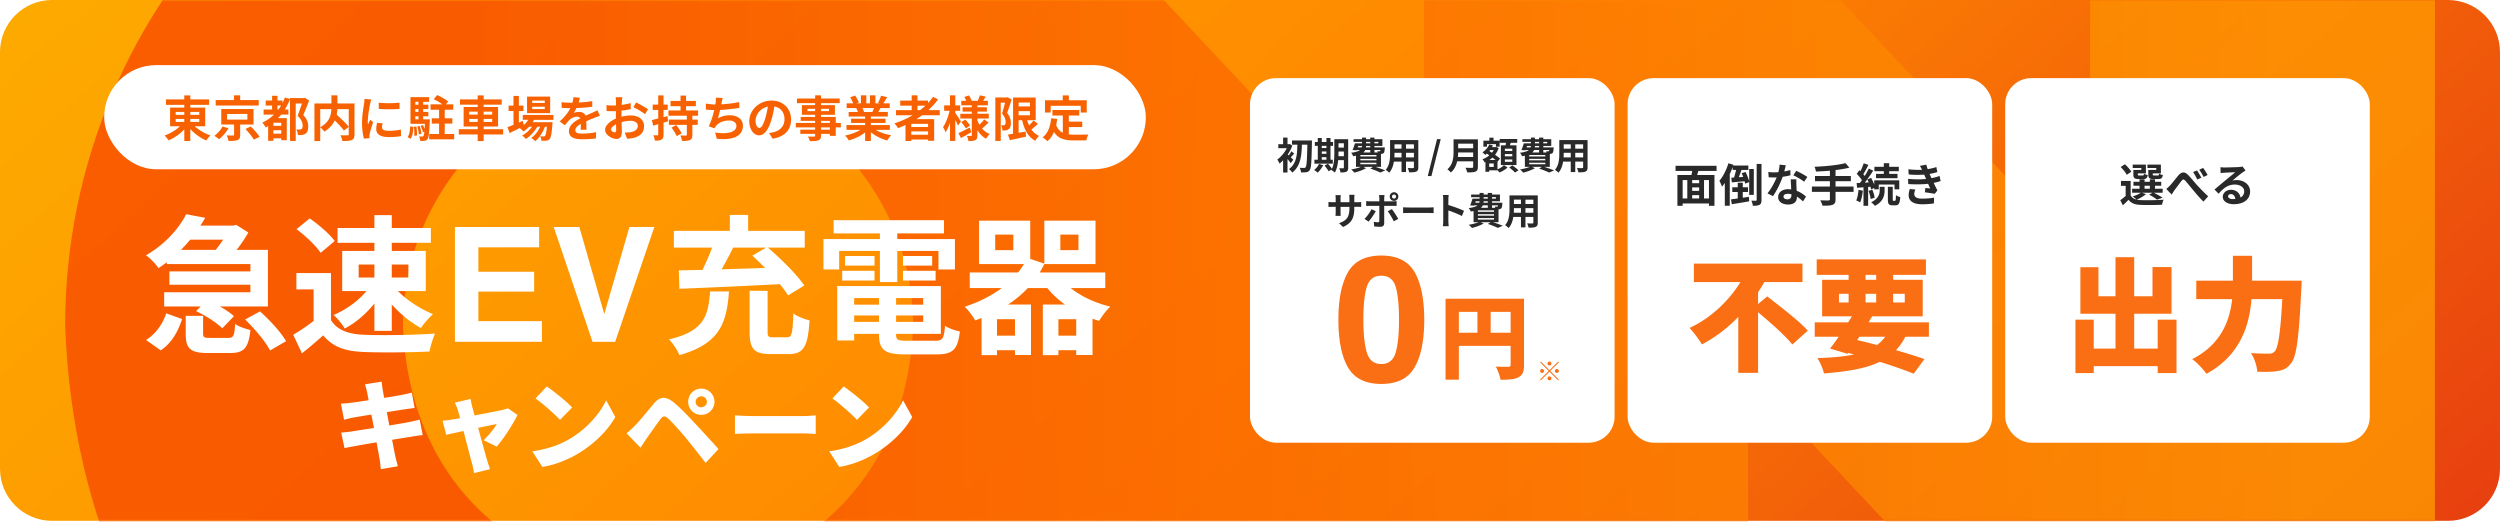 <svg xmlns="http://www.w3.org/2000/svg" width="768" height="161" fill="none"><path fill="url(#paint0_linear_2229_2770)" d="M0 16C0 7.163 7.163 0 16 0h736c8.837 0 16 7.163 16 16v128c0 8.837-7.163 16-16 16H16c-8.837 0-16-7.163-16-16z"/><mask id="mask0_2229_2770" width="768" height="160" x="0" y="0" maskUnits="userSpaceOnUse" style="mask-type:alpha"><path fill="url(#paint1_linear_2229_2770)" d="M0 16C0 7.163 7.163 0 16 0h736c8.837 0 16 7.163 16 16v128c0 8.837-7.163 16-16 16H16c-8.837 0-16-7.163-16-16z"/></mask><g mask="url(#mask0_2229_2770)" opacity=".8"><path fill="url(#paint2_linear_2229_2770)" d="M695.061-67.859c-29.257 0-52.97 23.723-52.97 52.96v96.722c-.801-.738-118.438-126.504-119.175-127.08-11.889-12.471-30.379-17.857-47.107-13.786-20.733 4.617-37.012 23.66-38.197 44.882-.097 1.186-.129 2.372-.193 3.559v95.855L337.054-21.823c-46.561-46.42-116.099 18.37-72.614 68.125L450.878 245.16c7.306 7.566 16.76 13.08 27.207 14.843 25.571 5.354 52.649-12.727 57.712-38.342 2.051-.128.866-102.042 1.154-106.434l116.356 124.098c29.481 40.843 94.789 18.979 94.693-31.449v-222.84c0-29.269-23.714-52.96-52.939-52.96z"/><path fill="url(#paint3_linear_2229_2770)" d="M202.144 21.838c43.197 0 78.382 35.168 78.382 78.415-4.294 103.998-152.438 103.966-156.732 0 0-43.215 35.153-78.415 78.382-78.415M202.144-82C101.555-82 20-.41 20 100.221c9.581 241.722 354.739 241.657 364.32 0C384.32-.411 302.765-82 202.176-82z"/></g><g filter="url(#filter0_d_2229_2770)"><path fill="#fff" d="M68.555 73.629h-10.12a45 45 0 0 1-2.852 3.127h10.672a39 39 0 0 0 2.3-3.127M51.26 81.126v-.552a61 61 0 0 1-2.576 1.794c-.828-1.287-2.622-3.081-3.818-3.956 6.026-3.496 10.12-8.28 12.328-12.604l5.842 1.104c-.46.782-.966 1.61-1.472 2.392h10.12l.874-.23 3.726 2.347c-.92 1.655-2.208 3.587-3.588 5.335h9.614v17.388H67.543c1.702.966 3.312 2.024 4.324 2.99l-3.588 3.726c-1.656-1.701-5.106-3.91-8.05-5.29l1.426-1.425H50.431v-4.37h26.496v-2.3H52.041V83.38h24.886v-2.255zm-1.886 26.496-4.508-3.174c2.99-1.886 5.152-4.967 6.21-8.187l4.876 1.748c-1.242 3.771-3.174 7.359-6.578 9.613m15.226-3.818h5.52c1.564 0 1.886-.552 2.116-4.323.966.827 3.22 1.563 4.692 1.885-.598 5.704-2.07 7.084-6.302 7.084h-6.67c-5.612 0-6.9-1.426-6.9-5.934v-5.474h5.336v5.382c0 1.242.322 1.38 2.208 1.38m10.718-5.657 4.554-2.485c2.944 2.622 6.486 6.44 8.004 9.154l-4.922 2.852c-1.288-2.622-4.692-6.624-7.636-9.522m50.14-16.883h-5.106v4.002h5.106zm-15.272 0v4.002h4.83v-4.002zm4.83-4.185v-2.484H103.7V70.04h11.316v-3.956h5.336v3.956h12.006v4.554h-12.006v2.485h10.442v12.328h-8.556c2.76 2.852 6.992 5.566 10.764 7.084-1.15 1.058-2.852 2.944-3.68 4.277-3.036-1.61-6.302-4.278-8.97-7.222v8.096h-5.336v-8.417c-2.53 3.174-5.796 5.98-9.108 7.681-.782-1.288-2.3-3.174-3.45-4.14 3.772-1.564 7.636-4.324 10.12-7.36h-7.452V77.08zm-12.19-3.036-4.324 3.633c-1.426-2.207-4.692-5.243-7.406-7.267l4.048-3.312c2.76 1.931 6.118 4.784 7.682 6.946m-1.15 9.843V98.33c1.886 3.081 5.336 4.323 10.12 4.507 5.382.23 15.732.092 21.85-.368-.598 1.288-1.426 3.956-1.702 5.52-5.52.276-14.766.368-20.24.138-5.658-.23-9.43-1.518-12.42-5.106-2.024 1.794-4.048 3.588-6.532 5.52l-2.668-5.704c1.932-1.15 4.232-2.668 6.256-4.231V88.9h-5.29v-5.014zm62.413 5.706h-17.131v9.068h19.523V105h-26.725V69.734h25.864v6.245h-18.662v7.488h17.131zm6.017-19.858h7.871l7.656 26.773 7.728-26.773h7.657L188.982 105h-6.962zm65.242 6.333h-10.12a130 130 0 0 1-3.542 6.67c4.278-.138 8.832-.276 13.34-.414a74 74 0 0 0-3.91-3.772zm-26.634 12.65-.184-5.659c2.162-.046 4.6-.092 7.268-.138 1.058-2.162 2.162-4.645 2.944-6.853h-11.73v-5.152h17.204v-4.877h5.612v4.877h17.388v5.151H235.9c3.956 3.404 8.832 8.188 11.178 11.638l-4.968 3.037c-.644-1.013-1.518-2.209-2.53-3.45-11.132.597-22.908 1.103-30.866 1.425m9.43.828h5.796c-.69 9.567-2.76 16.053-15.226 19.549-.552-1.472-2.024-3.68-3.174-4.83 10.902-2.576 12.006-7.313 12.604-14.72m19.412 14.075h4.186c1.472 0 1.748-.966 1.978-7.36 1.104.966 3.588 1.84 4.968 2.162-.506 8.234-1.886 10.35-6.44 10.35h-5.52c-5.152 0-6.44-1.656-6.44-6.854V89.314l5.52.047v12.511c0 1.518.23 1.748 1.748 1.748m20.24-26.541v5.704h-4.83v-9.338h17.342v-1.748h-14.214v-4.049h33.902v4.049h-14.352v1.748h17.71v9.338h-5.06v-5.704h-12.65v9.568h-5.336v-9.568zm19.596 9.108v-2.99h10.028v2.99zm0-7.544h8.97v2.944h-8.97zm-8.74 0v2.944h-9.062v-2.945zm-9.936 7.543v-2.99h9.936v2.99zm3.68 12.696h7.636v-1.978h-7.636zm7.636-7.314h-7.636v2.025h7.636zm13.57 2.025v-2.025h-8.326v2.025zm-8.326 5.29h8.326v-1.978h-8.326zm3.312 5.795h8.694c2.3 0 2.714-.69 3.036-4.6 1.104.782 3.174 1.472 4.554 1.748-.644 5.52-2.116 7.038-7.13 7.038h-9.66c-6.302 0-8.05-1.334-8.05-6.164v-.138h-7.636v2.024h-5.198V87.888h31.832v14.674h-13.754v.138c0 1.702.506 1.978 3.312 1.978m46.552-1.564h5.474v-5.06h-5.474zm-13.34 0v-5.06h-5.52v5.06zm-.506-26.266v-4.784h-5.566v4.785zm14.444-4.784v4.785h5.566v-4.785zm13.8 16.423h-10.626c3.22 2.576 7.544 4.6 12.19 5.704-1.196 1.058-2.668 3.081-3.45 4.37a27 27 0 0 1-2.024-.645v11.132h-5.014v-1.472h-5.474v1.518h-4.784V93.547h6.808c-2.07-1.472-3.91-3.174-5.428-5.06h-5.98a34 34 0 0 1-6.072 5.06h7.038v15.501H311.8v-1.472h-5.52v1.518h-4.738V97.687c-.644.276-1.288.505-1.978.736-.644-1.15-2.162-3.267-3.22-4.186 4.324-1.426 8.188-3.358 11.408-5.75h-9.844v-4.784h14.858a32 32 0 0 0 1.794-2.577h-13.8v-13.34h15.732v11.73l4.324 1.472v-13.2h15.732v13.34h-15.732v-.046c-.414.92-.92 1.793-1.426 2.621h20.148z"/></g><g filter="url(#filter1_d_2229_2770)"><path fill="#fff" d="m128.907 128.89.96 4.77c-.9.06-2.28.3-3.42.48-1.32.21-3.54.57-6 .96.42 2.19.78 4.05.99 5.07.21.9.51 2.01.78 3.06l-5.22.9c-.15-1.17-.21-2.25-.39-3.15-.15-.93-.51-2.82-.93-5.1-2.85.48-5.43.93-6.66 1.17-1.35.24-2.49.45-3.18.63l-1.02-4.8c.84-.03 2.34-.21 3.36-.36 1.32-.21 3.87-.6 6.69-1.05l-.78-4.11c-2.49.39-4.65.75-5.46.9-1.08.21-1.92.42-2.94.69l-.96-4.95c1.05-.06 2.01-.12 2.94-.24.96-.12 3.12-.42 5.58-.81l-.48-2.49c-.21-.9-.42-1.65-.66-2.4l5.13-.81c.09.6.18 1.71.33 2.46.06.45.24 1.35.45 2.52 2.31-.36 4.35-.72 5.31-.9.99-.18 2.34-.48 3.18-.72l.87 4.74c-.78.06-2.16.27-3.12.39l-5.43.87.78 4.11c2.49-.42 4.74-.81 6-1.05 1.17-.24 2.43-.54 3.3-.78m23.67 8.31-3.99-1.98c1.35-1.26 3.33-3.66 4.02-4.95-.69.12-3.03.6-5.73 1.17 1.11 4.02 2.28 8.31 2.79 9.99.15.51.63 2.07.87 2.7l-4.92 1.2c-.12-.87-.33-1.98-.6-2.88-.48-1.74-1.59-6.09-2.64-10.05-2.31.51-4.35.96-5.31 1.17l-1.11-4.32c.99-.09 1.86-.18 2.91-.36.39-.06 1.29-.21 2.46-.42-.24-.96-.48-1.83-.69-2.46-.21-.78-.57-1.59-.93-2.31l4.86-1.14c.12.81.33 1.68.51 2.46l.72 2.61c3.54-.69 7.26-1.41 8.52-1.68.6-.12 1.26-.33 1.71-.54l2.94 2.07c-1.29 2.67-4.26 7.35-6.39 9.72m15.39-18.48c2.07 1.41 6 4.53 7.8 6.45l-3.72 3.81c-1.59-1.74-5.37-5.04-7.53-6.57zm-4.44 19.92c4.41-.6 8.28-1.95 11.22-3.66 5.4-3.12 9.45-7.77 11.46-12l2.82 5.13c-2.4 4.26-6.66 8.43-11.67 11.37-3.06 1.8-6.96 3.36-10.74 3.96zm50.16-15.21a1.741 1.741 0 0 0 3.48 0 1.741 1.741 0 0 0-3.48 0m-2.28 0c0-2.25 1.77-4.05 4.02-4.05s4.05 1.8 4.05 4.05-1.8 4.02-4.05 4.02-4.02-1.77-4.02-4.02m-18.93 9.69c.96-.78 1.68-1.47 2.67-2.46 1.32-1.32 3.51-4.05 5.67-6.63 1.89-2.25 3.75-2.46 6.36-.24 2.13 1.8 4.26 4.05 6.09 6.03 2.01 2.16 5.31 5.67 7.44 8.13l-3.93 4.26c-1.83-2.34-4.53-5.82-6.21-7.83-1.77-2.13-4.35-4.98-5.34-5.85-.93-.81-1.53-.84-2.28.15-1.05 1.38-3 4.17-4.14 5.79-.72 1.05-1.47 2.19-2.04 3.06zm33.3.21v-5.73c1.2.09 3.72.21 5.19.21h15.93c1.35 0 2.82-.15 3.69-.21v5.73c-.78-.03-2.46-.18-3.69-.18h-15.93c-1.71 0-3.96.09-5.19.18m33.396-14.61c2.07 1.41 6 4.53 7.8 6.45l-3.72 3.81c-1.59-1.74-5.37-5.04-7.53-6.57zm-4.44 19.92c4.41-.6 8.28-1.95 11.22-3.66 5.4-3.12 9.45-7.77 11.46-12l2.82 5.13c-2.4 4.26-6.66 8.43-11.67 11.37-3.06 1.8-6.96 3.36-10.74 3.96z"/></g><g filter="url(#filter2_d_2229_2770)"><rect width="319" height="31" x="32.5" y="20.5" fill="#fff" stroke="#fff" rx="15.5"/><path fill="#F86100" d="M53.975 36.54v.915h2.64v-.915zm0-2.145v.885h2.64v-.885zm7.245 0h-2.76v.885h2.76zm0 3.06v-.915h-2.76v.915zm1.815 1.335H59.81c1.275 1.17 3.105 2.235 4.845 2.82-.42.36-.99 1.08-1.275 1.545-1.755-.735-3.555-2.025-4.92-3.495v3.645h-1.845v-3.57c-1.335 1.44-3.105 2.655-4.83 3.39-.285-.435-.84-1.14-1.23-1.5 1.71-.585 3.48-1.65 4.725-2.835h-3.03v-5.73h4.365v-.855h-5.64V30.54h5.64v-1.23h1.845v1.23h5.775v1.665H58.46v.855h4.575zm16.44-8.055v1.695H66.26v-1.695h5.625v-1.44h1.89v1.44zm-11.1 8.115 1.83.585c-.75 1.2-1.86 2.52-2.91 3.33-.39-.33-1.05-.795-1.455-1.035 1.005-.72 2.04-1.92 2.535-2.88m1.38-3.84v1.725h6.24V35.01zm8.13 3.255h-4.11v3.165c0 .9-.165 1.35-.825 1.605s-1.545.27-2.745.27c-.09-.525-.33-1.215-.57-1.71.765.03 1.71.045 1.95.03.27-.015.33-.06.33-.255v-3.105H67.97V33.48h9.915zM75.41 39.63l1.635-.78c.93.93 2.145 2.28 2.715 3.165l-1.755.885c-.51-.87-1.65-2.265-2.595-3.27m9.825-5.985h.3c.285-.39.555-.795.825-1.23h-1.125zm1.17 5.025v-.96H83.99v.96zm-2.415 2.4h2.415v-1.065H83.99zm9.69-11.01 1.29.81c-.54 1.44-1.2 3.135-1.815 4.455 1.275 1.335 1.53 2.52 1.53 3.48 0 1.125-.24 1.86-.84 2.25-.27.21-.645.345-1.05.405-.345.045-.84.045-1.305.015-.015-.48-.18-1.245-.45-1.725.36.03.675.045.945.03.225 0 .45-.045.6-.135.285-.165.39-.525.39-1.02 0-.825-.345-1.92-1.545-3.075.435-1.08.945-2.595 1.32-3.75h-1.905v11.49H89.09V30.45c-.45 1.14-.975 2.22-1.605 3.195h1.11v1.56H86.36c-.315.39-.63.735-.96 1.095h2.7v6.765h-1.695v-.57H83.99v.765h-1.62v-4.545c-.255.165-.51.315-.75.45-.195-.375-.705-1.125-1.035-1.485a13.9 13.9 0 0 0 3.585-2.475h-3.195v-1.56h2.61v-1.23H81.62v-1.53h1.965V29.43h1.65v1.455h1.545v.765c.285-.525.51-1.095.735-1.68l1.575.435v-.285h4.32zm4.695 3.465v5.535c2.835-1.47 3.345-3.69 3.42-5.535zm10.53-1.74v9.48c0 .96-.195 1.455-.825 1.74-.615.285-1.575.315-2.91.315-.06-.51-.33-1.305-.585-1.77.885.045 1.89.03 2.175.03.285-.015.375-.09.375-.36v-7.695h-3.495c-.03.555-.09 1.11-.21 1.695 1.275 1.155 2.895 2.7 3.705 3.735l-1.47 1.155c-.6-.825-1.725-2.04-2.82-3.135-.585 1.26-1.59 2.49-3.225 3.45-.255-.36-.81-.99-1.245-1.32v4.23H96.59v-11.55h5.22v-2.49h1.845v2.49zm7.44-.255c1.83.255 4.785.195 6.39 0v1.92c-1.83.165-4.515.165-6.375 0zm-.51 6.195 1.71.165c-.12.48-.18.84-.18 1.245 0 .66.57 1.05 2.07 1.05 1.335 0 2.43-.12 3.72-.39l.045 2.01c-.96.18-2.16.3-3.84.3-2.565 0-3.78-.93-3.78-2.445 0-.615.105-1.245.255-1.935m-3.855-7.35 2.085.18c-.12.3-.3 1.05-.36 1.32-.21.99-.72 3.96-.72 5.445 0 .285.015.645.06.96.21-.525.45-1.02.66-1.5l.93.72c-.42 1.245-.915 2.85-1.065 3.645-.045.21-.09.54-.09.69.015.165.015.405.03.615l-1.71.12c-.3-1.035-.585-2.85-.585-4.86 0-2.235.45-4.74.615-5.88.06-.42.15-.99.15-1.455m14.16 12.255-.915-.51c.54-.765.735-2.04.795-3.3l.99.18c-.09 1.38-.24 2.775-.87 3.63m1.02-3.69.765-.075c.135.87.21 2.01.165 2.745l-.825.105c.045-.75 0-1.89-.105-2.775m1.035-.105.75-.135c.255.765.45 1.755.51 2.415l-.795.15c-.03-.645-.24-1.65-.465-2.43m-.6-3.12v.93h.96v-.93zm.96-4.44h-.96v.87h.96zm0 3.105v-.885h-.96v.885zm1.44 2.265h2.07s-.015.405-.03.6c-.15 3.6-.33 5.025-.69 5.475-.27.345-.525.465-.9.525-.315.06-.81.06-1.35.045-.03-.435-.165-1.02-.375-1.395.42.045.765.045.945.045s.3-.03.405-.18c.12-.15.21-.54.3-1.35l-.465.18c-.09-.54-.39-1.335-.69-1.935l.72-.255c.18.375.375.81.51 1.215.03-.45.06-.975.09-1.59h-4.44v-8.19h5.73v1.44h-1.83v.87h1.59v1.35h-1.59v.885h1.59v1.335h-1.59zm6.63 4.515h2.895v1.635h-7.68V41.16h3.045v-3.195h-2.25v-1.62h2.25v-2.64h-2.625v-1.65h3.615c-.735-.57-1.77-1.17-2.64-1.575l1.065-1.275c1.14.48 2.64 1.32 3.375 1.995l-.675.855h2.235v1.65h-2.61v2.64h2.34v1.62h-2.34zm7.515-3.705h2.61v-.915h-2.61zm0-3.165v.915h2.61v-.915zm7.065 0h-2.625v.915h2.625zm0 3.165v-.915h-2.625v.915zm3.36 2.235v1.605h-5.985v2.025h-1.83v-2.025h-5.805V39.69h5.805v-.81h-4.32v-6.015h4.32v-.72h-5.445v-1.62h5.445V29.31h1.83v1.215h5.55v1.62h-5.55v.72h4.425v6.015h-4.425v.81zm12.795-8.07v-.72h-3.87v.72zm0 1.89v-.72h-3.87v.72zm1.65-3.84v5.07h-7.095v-5.07zm1.02 7.14h-5.97c-.12.24-.27.48-.42.72h6.09s-.015.405-.03.615c-.21 2.925-.45 4.125-.855 4.56-.285.345-.615.465-.99.51-.345.045-.915.06-1.515.03-.03-.42-.18-1.02-.405-1.395.48.045.87.045 1.065.045.21 0 .33-.03.45-.165.21-.225.39-.99.555-2.805h-.585c-.615 1.68-1.785 3.495-3 4.44-.3-.345-.81-.75-1.26-.99 1.14-.72 2.145-2.055 2.79-3.45h-.885c-.81 1.44-2.205 2.94-3.51 3.765-.285-.345-.75-.795-1.17-1.05 1.11-.555 2.265-1.605 3.06-2.715h-.9c-.54.57-1.125 1.08-1.74 1.47a6.2 6.2 0 0 0-1.17-1.05c-1.08.54-2.16 1.08-3.075 1.53l-.66-1.8c.51-.195 1.14-.45 1.845-.735v-4.23h-1.5v-1.68h1.5v-2.955h1.65v2.955h1.41v1.68h-1.41v3.54l1.2-.525.315 1.275a7.3 7.3 0 0 0 1.38-1.59h-1.695v-1.5h9.435zm10.14 3.03h-1.785c.03-.435.045-1.125.06-1.77-1.095.6-1.695 1.185-1.695 1.92 0 .825.705 1.05 2.16 1.05 1.26 0 2.91-.165 4.215-.435l-.06 1.935c-.99.12-2.805.24-4.2.24-2.325 0-4.08-.555-4.08-2.475 0-1.89 1.8-3.09 3.495-3.96-.24-.375-.63-.51-1.035-.51-.84 0-1.755.48-2.325 1.02-.45.45-.87.99-1.38 1.635l-1.59-1.185c1.56-1.44 2.61-2.76 3.27-4.08h-.18c-.6 0-1.695-.03-2.505-.105v-1.74c.75.12 1.86.165 2.61.165h.72c.18-.675.285-1.275.3-1.695l1.95.165c-.075.36-.18.87-.36 1.47 1.395-.075 2.895-.195 4.2-.435l-.015 1.74c-1.425.21-3.255.33-4.845.39a9 9 0 0 1-.855 1.5c.39-.195 1.185-.3 1.68-.3.9 0 1.65.39 1.98 1.155.765-.36 1.395-.615 2.01-.885.57-.255 1.095-.51 1.635-.765l.75 1.725c-.48.12-1.26.42-1.77.63-.66.255-1.5.585-2.415 1.005.015.825.045 1.92.06 2.595m8.64.825c.27 0 .48-.135.48-.645 0-.375-.015-1.05-.045-1.83-.915.465-1.515 1.08-1.515 1.605 0 .45.69.87 1.08.87m2.115-5.34v.525c1.005-.255 2.025-.39 2.85-.39 2.28 0 4.08 1.215 4.08 3.255 0 1.755-.915 3.075-3.27 3.66-.69.15-1.365.21-1.95.24l-.69-1.905c.675 0 1.305-.015 1.83-.105 1.2-.21 2.16-.825 2.16-1.905 0-1.005-.9-1.59-2.19-1.59-.915 0-1.875.15-2.79.405.03 1.185.075 2.325.075 2.835 0 1.845-.675 2.325-1.635 2.325-1.455 0-3.51-1.245-3.51-2.82 0-1.305 1.515-2.64 3.33-3.435-.015-.345-.015-.69-.015-1.035V34.14c-.285.015-.555.03-.795.03-.675 0-1.425-.015-2.07-.075l-.03-1.8c.87.105 1.515.12 2.055.12.27 0 .555-.015.855-.03.015-.525.015-.96.015-1.215 0-.315-.06-1.035-.105-1.305h2.04c-.03.27-.09.915-.12 1.29-.015.33-.03.69-.045 1.065.975-.135 1.95-.33 2.73-.555l.045 1.86c-.84.195-1.86.345-2.835.465-.015.45-.015.9-.015 1.335m3.66-2.4.825-1.455c1.14.555 2.865 1.53 3.645 2.085l-.9 1.53c-.705-.615-2.64-1.71-3.57-2.16m10.44 2.73.225 1.605c-.465.135-.93.285-1.41.405v3.66c0 .825-.15 1.26-.615 1.545-.435.285-1.095.345-2.055.33a6.1 6.1 0 0 0-.465-1.65c.555.03 1.065.03 1.245.015.18 0 .255-.06.255-.255v-3.165l-1.545.45-.39-1.71c.54-.135 1.2-.3 1.935-.48V33.78h-1.695v-1.65h1.695v-2.82h1.635v2.82h1.275v1.65h-1.275v2.205zm1.275 3.555 1.41-.795c.615.75 1.365 1.815 1.68 2.55l-1.515.87c-.27-.735-.975-1.83-1.575-2.625m8.145-3.66h-1.755v1.185h1.65v1.62h-1.65v3.06c0 .9-.165 1.335-.75 1.605-.555.255-1.335.285-2.415.285-.075-.495-.3-1.2-.51-1.68.675.03 1.455.03 1.695.015.21 0 .285-.045.285-.255v-3.03h-5.52v-1.62h5.52V35.55h-5.655v-1.62h3.72v-1.305h-3.075v-1.62h3.075V29.37h1.695v1.635h3.015v1.62h-3.015v1.305h3.69zm12.63-4.2.03 1.8c-1.545.24-3.9.525-5.895.63-.195.9-.435 1.845-.675 2.565 1.2-.66 2.325-.93 3.69-.93 2.4 0 3.99 1.29 3.99 3.18 0 3.345-3.21 4.545-8.01 4.035l-.525-1.92c3.255.525 6.54.135 6.54-2.055 0-.885-.78-1.635-2.22-1.635-1.71 0-3.225.615-4.11 1.755-.165.195-.27.39-.42.645l-1.755-.63c.705-1.365 1.305-3.345 1.695-4.98a31 31 0 0 1-2.565-.15v-1.845c.885.15 2.01.27 2.91.285.03-.225.075-.42.09-.6.075-.645.09-1.005.075-1.5l2.1.09c-.165.525-.24 1.02-.345 1.515l-.09.45c1.695-.09 3.705-.315 5.49-.705m6.195 7.95c.615 0 1.215-.93 1.815-2.94.345-1.095.615-2.37.795-3.6-2.46.51-3.765 2.67-3.765 4.305 0 1.5.6 2.235 1.155 2.235m4.08 3.315-1.11-1.755c.57-.075.99-.15 1.38-.24 1.905-.45 3.375-1.815 3.375-3.975 0-2.055-1.11-3.585-3.105-3.93-.21 1.26-.465 2.64-.885 4.035-.885 3-2.175 4.83-3.795 4.83-1.635 0-3.03-1.815-3.03-4.32 0-3.42 2.985-6.36 6.84-6.36 3.675 0 6 2.565 6 5.805 0 3.12-1.92 5.34-5.67 5.91m17.58-2.775v-.705h-2.7v.705zm-2.7-2.715v.645h2.7v-.645zm-4.17-2.985h2.355v-.72h-2.355zm6.6-.72h-2.43v.72h2.43zm3.645 4.35v1.365h-1.56v2.61h-1.815v-.615h-2.7v.465c0 .885-.21 1.245-.795 1.5-.57.225-1.38.255-2.655.255-.09-.42-.36-1.035-.585-1.41.72.03 1.605.03 1.845.03.285-.015.375-.105.375-.375v-.465h-4.56v-1.29h4.56v-.705h-5.94V37.77h5.94v-.645h-4.44v-1.2h4.44v-.66h-4.065v-2.97h4.065v-.615h-5.595v-1.41h5.595v-.975h1.815v.975h5.73v1.41h-5.73v.615h4.26v2.97h-4.26v.66h4.515v1.845zm10.215-4.575h-3.585c.21.39.405.825.51 1.155l-.255.045h2.805c.18-.36.36-.795.525-1.2m4.845 6.69h-4.35c1.275.78 3.015 1.365 4.755 1.635-.405.39-.93 1.14-1.2 1.62-1.845-.465-3.66-1.365-5.04-2.535v2.7h-1.755v-2.61c-1.395 1.095-3.24 1.965-5.025 2.43-.255-.435-.765-1.125-1.14-1.485 1.68-.345 3.45-.975 4.74-1.755h-4.305v-1.47h5.73v-.66h-4.32v-1.29h4.32v-.675h-5.07v-1.395h2.85a6.7 6.7 0 0 0-.51-1.17l.18-.03h-3.135V31.74h2.01c-.21-.57-.6-1.29-.93-1.86l1.53-.525c.435.645.93 1.53 1.14 2.115l-.735.27h1.365v-2.445h1.665v2.445h1.11v-2.445h1.68v2.445h1.335l-.54-.165c.36-.615.735-1.515.945-2.175l1.875.45c-.42.69-.825 1.365-1.17 1.89h1.95v1.455h-2.82c-.24.435-.48.84-.705 1.2h2.94v1.395h-5.205v.675h4.5v1.29h-4.5v.66h5.835zm8.475-7.425v1.365h.825c.57-.435 1.11-.885 1.62-1.365zm3.27 6.555v-.96h-5.16v.96zm-5.16 2.37h5.16v-1.02h-5.16zm8.745-5.985h-5.4c-.585.42-1.155.81-1.77 1.2h5.445v6.66h-1.86v-.39h-5.16v.45h-1.785v-4.905c-.75.33-1.53.66-2.295.945a10 10 0 0 0-1.095-1.47 26.7 26.7 0 0 0 5.58-2.49h-5.1v-1.575h4.815V32.46h-3.525v-1.545h3.525v-1.62h1.77v1.62h3.255v.735c.57-.615 1.08-1.245 1.545-1.905l1.53.78a22 22 0 0 1-2.955 3.3h3.48zm6.51 1.905-.915 1.275c-.18-.435-.495-1.11-.825-1.755v6.465h-1.62v-5.61c-.39 1.155-.855 2.205-1.365 2.955-.165-.495-.525-1.17-.78-1.575.84-1.17 1.635-3.255 2.01-5.025h-1.665v-1.65h1.8v-3.09h1.62v3.09h1.5v1.65h-1.5v.66c.405.555 1.485 2.205 1.74 2.61m2.715 1.86.465 1.44a131 131 0 0 1-3.18 1.8l-.765-1.5c.885-.405 2.205-1.08 3.48-1.74m-2.625-1.635 1.215-.795c.555.54 1.185 1.305 1.485 1.815l-1.275.9c-.27-.525-.885-1.335-1.425-1.92m7.035-.84 1.35.945a27 27 0 0 1-1.98 1.845 6.15 6.15 0 0 0 2.34 1.695c-.375.33-.87.99-1.125 1.44-1.095-.6-1.98-1.515-2.655-2.64v1.56c0 .81-.15 1.23-.63 1.5-.495.255-1.2.3-2.13.3-.06-.465-.255-1.155-.48-1.59.51.03 1.095.03 1.275.03s.24-.075.24-.255v-5.115h-3.525V34.95h3.525v-.66H295.7v-1.335h2.835v-.6h-3.24V30.96h1.53c-.15-.39-.375-.81-.585-1.17l1.41-.48c.345.51.705 1.2.855 1.65h1.86c.225-.51.525-1.2.675-1.68l1.77.405c-.27.45-.54.9-.78 1.275h1.455v1.395h-3.225v.6h2.91v1.335h-2.91v.66h3.495v1.455h-3.495v.585c.165.465.375.9.615 1.32.525-.495 1.11-1.125 1.455-1.62m7.23-6.825 1.215.705c-.42 1.305-.93 2.955-1.395 4.125.975 1.155 1.155 2.19 1.155 3.06.015.99-.21 1.62-.69 1.95-.24.195-.555.285-.885.345-.3.045-.66.03-1.035.03-.015-.45-.15-1.14-.405-1.59.285.015.51.015.705.015.165 0 .3-.045.435-.135.18-.135.27-.42.27-.84 0-.705-.225-1.635-1.11-2.64.315-.96.66-2.31.93-3.36h-1.32v11.775h-1.665V29.94h3.54zm3.36 4.275v1.26h3.48v-1.26zm3.48-2.64h-3.48v1.185h3.48zm1.08 5.535 1.395.99c-.645.615-1.38 1.26-2.025 1.755.6.855 1.38 1.53 2.355 1.965-.39.36-.915 1.035-1.155 1.515-2.205-1.17-3.375-3.405-4.05-6.33h-1.08v3.87c.705-.12 1.44-.255 2.16-.39l.135 1.56c-1.725.405-3.57.78-4.98 1.095l-.585-1.725c.45-.06.975-.15 1.56-.24V29.955h6.96v6.975h-2.61c.15.555.345 1.095.57 1.59.495-.48 1.005-1.02 1.35-1.485m5.295-4.53v2.055h-1.755v-3.75h5.445v-1.5h1.89v1.5h5.49v3.75H332v-2.055zm5.565 6.54v2.235q.81.09 1.71.09c.81 0 3.285 0 4.29-.045-.255.435-.54 1.29-.63 1.815h-3.75c-2.775 0-4.83-.45-6.18-2.595-.495 1.155-1.155 2.115-2.01 2.85-.3-.315-1.05-.945-1.47-1.215 1.62-1.2 2.355-3.27 2.625-5.835l1.86.18c-.09.675-.195 1.305-.33 1.905.45 1.2 1.155 1.92 2.04 2.355V35.49H323.3v-1.695h8.25v1.695h-3.21v1.875h4.125v1.68z"/></g><g filter="url(#filter3_d_2229_2770)"><rect width="112" height="112" x="384.001" y="24" fill="#fff" rx="8"/><rect width="112" height="112" x="616" y="24" fill="#fff" rx="8"/><path fill="#292929" d="m397.313 49.079-.817 1.047a13 13 0 0 0-.977-1.254v4.129h-1.346v-3.75a10 10 0 0 1-1.104 1.013c-.126-.334-.483-1.001-.701-1.242 1.127-.782 2.242-2.128 2.944-3.496h-2.622v-1.231h1.483v-2.024h1.346v2.024h.494l.219-.058.77.506a12.8 12.8 0 0 1-1.414 2.726q.138.12.31.276c.299-.391.633-.92.828-1.276l.874.724c-.402.391-.759.805-1.069 1.127.345.322.655.633.782.759m-.414-5.934h6.129s0 .506-.011.69c-.104 5.75-.207 7.751-.644 8.372-.311.46-.598.61-1.035.69-.414.08-1.047.069-1.668.058-.023-.403-.184-1.012-.425-1.415.598.046 1.138.046 1.414.046.184 0 .299-.046.426-.218.322-.38.448-2.232.529-6.935h-1.668c-.092 3.324-.402 6.636-2.967 8.579a4.5 4.5 0 0 0-1.012-1.081c2.358-1.656 2.53-4.565 2.588-7.498h-1.656zm9.154 5.152v.782h1.426v-.782zm1.426-3.484h-1.426v.666h1.426zm-1.426 1.713v.724h1.426v-.724zm3.381 2.553v1.196h-5.647v-1.196h1.035v-4.267h-.897v-1.195h.897v-1.22h1.231v1.22h1.426v-1.22h1.253v1.22h.782v1.196h-.782v4.266zm-4.221 1.276 1.277.38c-.403.84-1.081 1.736-1.702 2.3a7.7 7.7 0 0 0-1.093-.816 5.3 5.3 0 0 0 1.518-1.864m5.957-2.38h1.668V46.56h-1.656v.426c0 .299 0 .633-.012.989m1.668-3.968h-1.656v1.346h1.656zm1.322-1.241v8.717c0 .678-.126 1.035-.529 1.253-.402.219-.989.253-1.84.242a5 5 0 0 0-.391-1.3c.495.035 1.047.023 1.208.023.172 0 .23-.057.23-.242v-2.265h-1.748c-.127 1.357-.414 2.794-1.035 3.83-.219-.242-.782-.656-1.081-.771.034-.069.08-.127.115-.196l-.955.541c-.23-.448-.782-1.207-1.23-1.736l1.035-.564c.414.46.954 1.093 1.242 1.564.667-1.437.724-3.381.724-4.876v-4.22zm3.738 7.233v.471h4.945V50zm3.036-3.922h-1.53c-.126.276-.31.53-.563.76h2.093zm-3.692-1.253-.161.449h1.254a1.4 1.4 0 0 0 .069-.449zm2.415-1.253v.46h1.277v-.46zm3.772 0h-1.196v.46h1.196zm-2.495 1.702v-.449h-1.277l-.034.449zm3.139.804h-1.84v.76h1.001a2.5 2.5 0 0 0-.138-.38c.264.035.506.046.632.035.104 0 .173 0 .242-.081.046-.058.08-.161.103-.334m-1.23 1.99v-.449h-4.945v.449zm0 1.196v-.46h-4.945v.46zm1.391 1.99h-1.736c1.104.356 2.311.793 3.036 1.103l-1.518.656c-.679-.345-1.875-.828-3.071-1.219l.874-.54h-3.07l.908.413c-.954.564-2.415 1.082-3.588 1.369a9 9 0 0 0-.989-.977c1.07-.184 2.243-.472 3.048-.806h-1.564v-3.415c-.265.057-.541.103-.851.15-.115-.288-.437-.806-.644-1.059 1.426-.183 2.254-.471 2.725-.85h-1l-.046.103-1.242-.08c.253-.564.529-1.392.724-2.07h2.185v-.46h-2.61v-.805h2.61v-.495h1.242v.495h1.277v-.495h1.299v.495h2.438v2.058h-2.438v.449h3.186s-.012.23-.023.356c-.058.748-.127 1.162-.322 1.369a1.03 1.03 0 0 1-.667.276c-.046 0-.104.011-.173.011zm7.694-2.898h2.426V46.94h-2.426zm-3.577 0h2.197V46.94h-2.162v.207c0 .368-.012.782-.035 1.208m2.197-4.025h-2.162v1.334h2.162zm3.806 1.334V44.33h-2.426v1.334zm1.357-2.634v8.349c0 .736-.161 1.104-.621 1.311-.471.23-1.173.253-2.208.242-.046-.369-.264-.955-.437-1.312.644.035 1.403.024 1.61.024.219 0 .299-.07.299-.276v-1.726h-2.426v3.209h-1.38v-3.209h-2.346c-.207 1.254-.621 2.519-1.449 3.416-.219-.253-.771-.724-1.081-.886 1.253-1.38 1.357-3.426 1.357-5.036V43.03zm2.893 11.063 2.852-11.35h1.127l-2.852 11.35zm9.261-5.854h4.692v-1.402h-4.612c-.011.436-.034.92-.08 1.402m4.692-4.105h-4.612v1.403h4.612zm1.449-1.334v8.453c0 .828-.196 1.218-.725 1.449-.552.241-1.357.264-2.541.264-.081-.403-.357-1.058-.575-1.437.805.045 1.771.034 2.024.034.276 0 .368-.092.368-.334v-1.667h-4.922c-.299 1.288-.874 2.541-1.944 3.439-.207-.288-.759-.794-1.058-.99 1.737-1.483 1.898-3.68 1.898-5.428V42.8zm10.568 3.577v-.702h-2.277v.702zm0 1.644v-.702h-2.277v.702zm0 1.679v-.713h-2.277v.713zm-3.507-5.049h1.449c.046-.253.092-.529.138-.782h-1.932v-1.161h5.37v1.162h-1.989c-.092.276-.184.54-.276.782h2.035v6.06h-4.795zm-4.267-.379v.794h-1.104v-1.852h1.84v-.931h1.277v.931h1.874v1.852h-1.138v-.794zm2.07 7.004v-1.059h-1.391v1.059zm-1.368-2.117h1.943c-.287-.23-.632-.483-.977-.747a7 7 0 0 1-.966.748m1.38-3.059h-1.116c-.08.104-.161.196-.241.3l.793.517c.219-.253.403-.529.564-.817m1.15 3.542v2.381c.759-.31 1.564-.84 1.978-1.265l1.104.69c-.598.587-1.61 1.196-2.45 1.53a8 8 0 0 0-.632-.656h-2.553v.46h-1.15v-2.978l-.242.103c-.149-.299-.448-.759-.69-.977a6.8 6.8 0 0 0 2.116-1.208l-.759-.529a5 5 0 0 1-.494.391c-.184-.219-.61-.633-.863-.794.897-.563 1.691-1.437 2.105-2.403l1.115.276c-.08.184-.161.357-.264.529h1.069l.207-.057.771.356a7 7 0 0 1-1.127 2.07 20 20 0 0 1 1.552 1.15l-.77.955zm3.588 1.794.989-.62c.609.425 1.449 1.057 1.863 1.494l-1.058.702c-.368-.437-1.173-1.115-1.794-1.575M469.772 50v.471h4.945V50zm3.036-3.922h-1.529a2.3 2.3 0 0 1-.564.76h2.093zm-3.691-1.253-.161.449h1.253a1.4 1.4 0 0 0 .069-.449zm2.415-1.253v.46h1.276v-.46zm3.772 0h-1.196v.46h1.196zm-2.496 1.702v-.449h-1.276l-.035.449zm3.14.804h-1.84v.76h1a2.4 2.4 0 0 0-.138-.38c.265.035.506.046.633.035.103 0 .172 0 .241-.081.046-.058.081-.161.104-.334m-1.231 1.99v-.449h-4.945v.449zm0 1.196v-.46h-4.945v.46zm1.392 1.99h-1.737c1.104.356 2.312.793 3.036 1.103l-1.518.656c-.678-.345-1.874-.828-3.07-1.219l.874-.54h-3.071l.909.413c-.955.564-2.415 1.082-3.588 1.369a9 9 0 0 0-.989-.977c1.069-.184 2.242-.472 3.047-.806h-1.564v-3.415c-.264.057-.54.103-.851.15-.115-.288-.437-.806-.644-1.059 1.426-.183 2.254-.471 2.726-.85h-1.001l-.046.103-1.242-.08c.253-.564.529-1.392.725-2.07h2.185v-.46h-2.611v-.805h2.611v-.495h1.242v.495h1.276v-.495h1.3v.495h2.438v2.058h-2.438v.449h3.185s-.011.23-.023.356c-.057.748-.126 1.162-.322 1.369a1.02 1.02 0 0 1-.667.276c-.046 0-.103.011-.172.011zm7.808-2.898h2.427V46.94h-2.427zm-3.576 0h2.196V46.94h-2.162v.207c0 .368-.011.782-.034 1.208m2.196-4.025h-2.162v1.334h2.162zm3.807 1.334V44.33h-2.427v1.334zm1.357-2.634v8.349c0 .736-.161 1.104-.621 1.311-.472.23-1.173.253-2.208.242-.046-.369-.265-.955-.437-1.312.644.035 1.403.024 1.61.024.218 0 .299-.07.299-.276v-1.726h-2.427v3.209h-1.38v-3.209h-2.346c-.207 1.254-.621 2.519-1.449 3.416-.218-.253-.77-.724-1.081-.886 1.254-1.38 1.357-3.426 1.357-5.036V43.03zM416.04 62.123h.851c.609 0 .954-.023 1.265-.08v1.529a16 16 0 0 0-1.265-.035h-.851v.38c0 2.852-.69 4.588-3.462 5.808l-1.23-1.162c2.219-.77 3.197-1.771 3.197-4.589v-.436h-2.726v1.564c0 .505.035.977.046 1.207h-1.61c.035-.23.069-.69.069-1.207v-1.565h-.977c-.575 0-.989.023-1.242.047v-1.565a7.5 7.5 0 0 0 1.242.104h.977v-1.139c0-.437-.046-.816-.069-1.035h1.633a7 7 0 0 0-.069 1.047v1.127h2.726v-1.207c0-.46-.035-.84-.069-1.07h1.633c-.023.23-.069.61-.069 1.07zm12.213-2.369a.62.62 0 0 0-.633.621.63.63 0 0 0 .633.633.63.63 0 0 0 .621-.633.62.62 0 0 0-.621-.621m0 1.955a1.335 1.335 0 0 1-1.334-1.334c0-.736.598-1.322 1.334-1.322s1.322.586 1.322 1.322-.586 1.334-1.322 1.334m-6.923 2.553 1.299.61c-.529 1.023-1.587 2.53-2.219 3.208l-1.242-.851c.77-.736 1.69-2.001 2.162-2.967m6.589-1.023h-2.691v5.347c0 .667-.379 1.081-1.196 1.081a17 17 0 0 1-1.874-.103l-.138-1.426c.494.091 1 .137 1.276.137.299 0 .414-.115.426-.413.011-.426.011-4.071.011-4.612v-.011h-2.921c-.345 0-.793.011-1.115.046v-1.53c.345.046.759.092 1.115.092h2.921v-.92a6 6 0 0 0-.103-1h1.702c-.023.16-.104.712-.104 1v.92h2.68c.322 0 .828-.035 1.127-.08v1.506a19 19 0 0 0-1.116-.035m-1.598 1.667 1.253-.678c.587.736 1.507 2.185 1.967 3.024l-1.357.736c-.495-.989-1.311-2.38-1.863-3.082m4.715.575v-1.805c.414.034 1.253.069 1.851.069h6.176c.529 0 1.046-.046 1.345-.07v1.806c-.276-.011-.862-.057-1.345-.057h-6.176c-.655 0-1.426.022-1.851.057m18.71-.713-.656 1.587c-1.184-.621-2.909-1.288-4.151-1.714v3.255c0 .334.057 1.138.103 1.599h-1.794a12 12 0 0 0 .115-1.599v-6.601c0-.414-.034-.989-.115-1.392h1.794c-.046.403-.103.909-.103 1.392v1.69c1.541.449 3.749 1.266 4.807 1.783m4.267 2.231v.472h4.945v-.472zm3.036-3.921h-1.53a2.3 2.3 0 0 1-.563.758h2.093zm-3.692-1.254-.161.449h1.254a1.4 1.4 0 0 0 .069-.449zm2.415-1.253v.46h1.277v-.46zm3.772 0h-1.196v.46h1.196zm-2.495 1.702v-.449h-1.277l-.034.449zm3.139.804h-1.84v.76h1.001a2.5 2.5 0 0 0-.138-.38c.264.035.506.046.632.035.104 0 .173 0 .242-.081.046-.058.08-.161.103-.334m-1.23 1.99v-.448h-4.945v.448zm0 1.196v-.46h-4.945v.46zm1.391 1.99h-1.736c1.104.356 2.311.793 3.036 1.103l-1.518.656c-.679-.345-1.875-.828-3.071-1.219l.874-.54h-3.07l.908.413c-.954.564-2.415 1.082-3.588 1.369a9 9 0 0 0-.989-.977c1.07-.184 2.243-.472 3.048-.806h-1.564v-3.415c-.265.057-.541.103-.851.15-.115-.288-.437-.805-.644-1.058 1.426-.184 2.254-.472 2.725-.852h-1l-.046.104-1.242-.08c.253-.564.529-1.392.724-2.07h2.185v-.46h-2.61v-.805h2.61v-.495h1.242v.495h1.277v-.495h1.299v.495h2.438v2.058h-2.438v.449h3.186s-.012.23-.023.356c-.058.748-.127 1.162-.322 1.369a1.03 1.03 0 0 1-.667.276c-.046 0-.104.011-.173.011zm8.269-2.898h2.426V63.94h-2.426zm-3.577 0h2.197V63.94h-2.162v.207c0 .368-.012.782-.035 1.207m2.197-4.026h-2.162v1.334h2.162zm3.806 1.334V61.33h-2.426v1.334zm1.357-2.633v8.349c0 .736-.161 1.104-.621 1.311-.471.23-1.173.253-2.208.242-.046-.368-.264-.955-.437-1.311.644.034 1.403.023 1.61.023.219 0 .299-.07.299-.276v-1.725h-2.426v3.208h-1.38v-3.209h-2.346c-.207 1.254-.621 2.519-1.449 3.416-.219-.253-.771-.725-1.081-.886 1.253-1.38 1.357-3.426 1.357-5.037V60.03zM662.41 52.2v-.588h-2.716v-1.05h4.13v2.702h-2.506v.28c0 .308.07.364.42.364h1.134c.28 0 .336-.084.392-.56.252.182.798.35 1.162.42-.14.966-.504 1.232-1.386 1.232h-1.498c-1.26 0-1.582-.322-1.582-1.442V52.2zm-4.592 0v-.588h-2.646v-1.05h4.046v2.702h-2.478v.294c0 .294.056.35.42.35h1.078c.28 0 .336-.084.392-.546.238.182.77.35 1.148.42-.14.952-.518 1.218-1.358 1.218h-1.47c-1.232 0-1.582-.322-1.582-1.442V52.2zm-3.08.574-1.414.924c-.308-.686-1.148-1.694-1.862-2.394l1.316-.84c.728.672 1.61 1.61 1.96 2.31m4.074 4.284v.924h1.624v-.924zm-.798 2.156 1.218.42c-.7.658-1.876 1.302-2.828 1.694.35.084.728.126 1.148.14 1.722.084 5.152.042 7.112-.126a7 7 0 0 0-.49 1.554c-1.778.098-4.872.126-6.622.042-1.68-.07-2.828-.476-3.668-1.568a29 29 0 0 1-1.75 1.708l-.784-1.582a21 21 0 0 0 1.652-1.302V57.1h-1.442v-1.526h2.982v4.48c.378.658.994 1.064 1.806 1.26-.28-.28-.84-.756-1.176-.98.91-.28 1.89-.672 2.478-1.12h-2.66v-1.232h2.282v-.924h-1.876V55.84h1.876v-.742h1.54v.742h1.624v-.742h1.582v.742h1.918v1.218h-1.918v.924h2.352v1.232h-2.73c.966.462 2.072 1.064 2.702 1.512l-1.694.616c-.532-.434-1.512-1.078-2.436-1.526l1.064-.602zm16.912-6.86c.392.588 1.008 1.596 1.33 2.24l-1.26.546c-.42-.882-.77-1.554-1.288-2.282zm1.876-.77c.42.56 1.05 1.568 1.372 2.184l-1.218.588c-.462-.882-.84-1.512-1.358-2.212zm-11.326 6.454c.42-.322.756-.63 1.176-1.078.63-.658 1.708-2.086 2.562-3.094.966-1.092 1.876-1.19 2.884-.21.938.924 2.058 2.352 2.87 3.248.896.966 2.072 2.212 3.388 3.388l-1.442 1.638c-1.008-.938-2.156-2.31-3.038-3.36-.854-1.008-1.89-2.324-2.548-3.052-.49-.532-.756-.476-1.162.042-.546.7-1.554 2.058-2.142 2.842-.322.448-.63 1.008-.882 1.372zm20.398 3.122c.294 0 .56-.014.812-.042-.084-.896-.602-1.484-1.358-1.484-.518 0-.854.308-.854.658 0 .518.588.868 1.4.868m3.052-9.996.896 1.232q-.504.315-.966.63c-.742.518-2.198 1.75-3.066 2.45a4.7 4.7 0 0 1 1.302-.154c2.352 0 4.144 1.47 4.144 3.486 0 2.184-1.666 3.92-5.012 3.92-1.932 0-3.388-.882-3.388-2.268 0-1.12 1.022-2.156 2.492-2.156 1.708 0 2.744 1.05 2.954 2.366.756-.406 1.134-1.05 1.134-1.89 0-1.246-1.26-2.086-2.87-2.086-2.128 0-3.514 1.134-4.998 2.814l-1.26-1.302c.98-.798 2.646-2.212 3.472-2.884.77-.644 2.212-1.806 2.898-2.408-.714.014-2.618.098-3.346.154a9 9 0 0 0-1.134.112l-.056-1.806c.392.042.868.07 1.26.07.728 0 3.696-.07 4.48-.14.574-.042.896-.098 1.064-.14"/><path fill="#FA6E14" d="M457.932 102.212h6.132V95.8h-6.132zM448.16 95.8v6.412h5.712V95.8zm20.02-4.032v20.3c0 2.072-.42 3.164-1.708 3.836s-3.024.756-5.516.756c-.168-1.148-.868-3.024-1.456-4.06 1.456.112 3.304.084 3.836.084s.728-.168.728-.672v-5.768H448.16v10.388h-4.088V91.768zM476 112.28a.604.604 0 0 1-.6-.6c0-.328.272-.6.6-.6s.6.272.6.6-.272.6-.6.6m0 1.448 2.64-2.64.232.232-2.64 2.64 2.64 2.64-.232.232-2.64-2.64-2.648 2.648-.232-.232 2.648-2.648-2.64-2.64.232-.232zm-1.68.232c0 .328-.272.6-.6.6a.604.604 0 0 1-.6-.6c0-.328.272-.6.6-.6s.6.272.6.6m3.36 0c0-.328.272-.6.6-.6s.6.272.6.6-.272.6-.6.6a.604.604 0 0 1-.6-.6m-1.68 1.68c.328 0 .6.272.6.6s-.272.6-.6.6a.604.604 0 0 1-.6-.6c0-.328.272-.6.6-.6m186.842-17.446h5.776v16.416h-5.776v-2.128h-19.646v2.128h-5.624V98.194h5.624v8.892h6.688V96.37h-10.792V82.082h5.548v8.93h5.244V79.004h5.738v12.008h5.624v-8.968h5.852V96.37h-11.476v10.716h7.22zm28.994-11.97h15.238s-.038 1.824-.114 2.546c-.722 14.934-1.444 20.748-3.154 22.838-1.254 1.634-2.47 2.128-4.256 2.394-1.482.266-3.838.266-6.118.19-.076-1.634-.874-4.142-1.938-5.738 2.318.19 4.446.19 5.51.19.76 0 1.216-.152 1.748-.646 1.102-1.102 1.824-5.89 2.356-16.112h-9.462c-.608 7.904-3.344 17.252-13.832 22.952-.912-1.368-3.002-3.534-4.37-4.522 9.006-4.56 11.59-12.046 12.274-18.43h-11.02v-5.662h11.248v-7.638h5.89z"/><rect width="112" height="112" x="500" y="24" fill="#fff" rx="8"/><path fill="#292929" d="M524.99 60.978v-5.67h-1.512v5.67zm-8.078-5.67v5.67h1.428v-5.67zm5.068.966v-.966h-2.142v.966zm-2.142 3.668v1.036h2.142v-1.036zm2.142-1.302v-1.064h-2.142v1.064zm5.348-6.132h-5.586c-.126.434-.266.854-.378 1.26h5.32v9.45h-1.694v-.714h-8.078v.714h-1.61v-9.45h4.312c.084-.406.168-.84.224-1.26h-5.11V50.94h12.6zm8.05 6.468v1.764c.616-.084 1.26-.182 1.876-.28l.098 1.386c-1.862.336-3.85.658-5.348.882l-.238-1.484c.588-.07 1.302-.168 2.072-.28v-1.988h-1.68v-1.442h1.68v-1.4h1.54v1.4h1.61v1.442zm3.388.896h-1.414v-3.934l-1.26.462a6 6 0 0 0-.154-.728c-1.4.126-2.8.252-3.92.364l-.154-1.442.84-.056c.224-.686.448-1.54.616-2.324h-1.05v-.91c-.252.714-.56 1.442-.882 2.142v9.758h-1.526v-7c-.28.42-.574.798-.868 1.148-.126-.406-.532-1.372-.798-1.806 1.12-1.302 2.156-3.346 2.772-5.39l1.54.462-.084.238h4.676v1.358h-2.114c-.266.756-.56 1.554-.84 2.226l1.372-.084a22 22 0 0 0-.49-1.148l1.204-.378c.504.966.966 2.198 1.12 3.024V51.92h1.414zm.882-9.506h1.484v11.032c0 .812-.14 1.246-.588 1.498-.448.266-1.12.322-2.072.322-.028-.42-.238-1.12-.448-1.582.588.028 1.176.028 1.372.028.182-.014.252-.07.252-.266zm15.568 3.99-.98 1.47c-.798-.644-2.38-1.554-3.332-1.974l.896-1.372c.994.434 2.716 1.372 3.416 1.876m-5.222-2.128.042 1.61c-.63.168-1.484.35-2.408.476-.658 1.946-1.848 4.354-2.968 5.936l-1.694-.854c1.12-1.358 2.212-3.402 2.828-4.9-.238.014-.476.014-.714.014-.574 0-1.134-.014-1.736-.042l-.126-1.624a17.6 17.6 0 0 0 3.094.056c.196-.77.35-1.61.378-2.324l1.918.196c-.112.448-.28 1.148-.476 1.89a15 15 0 0 0 1.862-.434m.336 7.714v-.266a5 5 0 0 0-1.12-.14c-.798 0-1.316.336-1.316.826 0 .518.434.868 1.19.868.938 0 1.246-.546 1.246-1.288m-.224-4.858h1.75c-.042.588-.014 1.162 0 1.778.014.392.042 1.064.084 1.75 1.19.448 2.17 1.148 2.87 1.778l-.924 1.484c-.49-.448-1.12-1.008-1.876-1.47v.126c0 1.288-.7 2.296-2.674 2.296-1.722 0-3.08-.77-3.08-2.296 0-1.358 1.134-2.408 3.066-2.408.322 0 .644.028.938.056-.042-1.036-.112-2.254-.154-3.094m19.306 2.226v1.624h-5.53v2.282c0 .994-.252 1.428-.91 1.694-.672.252-1.68.294-3.108.28-.098-.476-.42-1.204-.686-1.652 1.036.042 2.212.042 2.52.042.322-.014.448-.112.448-.392v-2.254h-5.53V57.31h5.53v-1.638h-4.578v-1.596h4.578v-1.638c-1.456.126-2.926.21-4.298.266-.042-.434-.252-1.106-.42-1.47 3.374-.14 7.21-.518 9.506-1.12l1.204 1.386c-1.246.322-2.716.56-4.256.742v1.834h4.704v1.596h-4.704v1.638zm9.296-3.906v-.812h-2.898v-1.358h2.898v-1.092h1.652v1.092h2.954v1.358h-2.954v.812h2.548v1.344h-6.594v-1.344zm-7.77 4.928 1.33.224c-.126 1.33-.434 2.716-.826 3.612-.28-.196-.882-.462-1.218-.588.406-.826.602-2.072.714-3.248m3.654-.966-.7.056v5.796h-1.428v-5.684l-1.946.154-.168-1.442 1.008-.056c.21-.252.42-.532.63-.826-.392-.63-1.036-1.386-1.596-1.96l.812-1.12c.098.098.21.196.322.294.392-.77.784-1.708 1.008-2.422l1.442.504c-.49.966-1.064 2.072-1.582 2.856.168.182.322.378.448.546a23 23 0 0 0 1.26-2.268l1.358.63c-.77 1.176-1.722 2.562-2.604 3.682l1.218-.07c-.14-.308-.294-.616-.448-.896l1.176-.49c.364.63.714 1.386.966 2.058v-1.316h7.686v2.772h-1.456V56.68h-4.844v1.484h-1.386v-.42l-.966.448c-.042-.238-.126-.518-.21-.826m-.574 1.26 1.162-.35c.336.77.63 1.792.714 2.464l-1.232.406c-.07-.686-.336-1.722-.644-2.52m3.43-.154V57.38h1.498v1.12c0 1.442-.378 3.458-2.982 4.732-.252-.336-.77-.812-1.134-1.106 2.296-1.092 2.618-2.632 2.618-3.654m4.214 3.206h.476c.196 0 .266-.224.294-1.736.294.266.91.504 1.33.616-.14 2.002-.518 2.52-1.47 2.52h-.896c-1.19 0-1.442-.448-1.442-1.834V57.38h1.498v3.864c0 .378.028.434.21.434m5.012-3.612 1.722.154c-.182.42-.336 1.008-.336 1.344 0 .868.616 1.456 2.422 1.456 1.316 0 2.688-.112 3.668-.308l-.056 1.778c-.77.126-2.184.266-3.57.266-2.59 0-4.186-.882-4.186-2.8 0-.63.182-1.372.336-1.89m9.156-4.018.336 1.568c-.574.21-1.33.392-2.142.56.35.742.742 1.554 1.148 2.31l-.826 1.05c-.77-.14-2.1-.35-3.024-.462l.154-1.33c.546.07 1.092.112 1.47.154l-.63-1.442c-1.736.196-3.99.238-6.09.084l-.07-1.596c2.072.196 3.962.196 5.53.028l-.238-.546-.336-.784a27.5 27.5 0 0 1-4.774-.056l-.084-1.582c1.582.168 2.968.224 4.2.154v-.014a13 13 0 0 0-.672-1.19l1.974-.378c.098.42.252.896.434 1.386a17 17 0 0 0 2.66-.644l.294 1.554c-.714.21-1.47.406-2.38.56l.266.602.322.7c1.064-.21 1.862-.448 2.478-.686"/><path fill="#FA6E14" d="m540.078 93.406 2.812-2.356c3.838 3.002 9.728 7.448 12.464 10.526l-4.75 4.256c-2.128-2.698-6.726-6.726-10.526-9.918v18.62h-6.08V97.358c-3.23 3.344-6.992 6.27-11.172 8.436-.874-1.482-2.622-3.8-3.8-5.054 6.65-3.04 12.236-8.55 15.656-14.098h-14.326V80.98h33.364v5.662h-11.704a54 54 0 0 1-1.938 3.154zm31.122 10.032-.684 1.026c2.014.456 4.104.988 6.118 1.52a12.3 12.3 0 0 0 2.508-2.546zm-6.27-13.186v2.66h2.964v-2.66zm8.17-5.814v1.52h3.268v-1.52zm12.046 5.814h-3.572v2.66h3.572zm-12.046 2.66h3.268v-2.66H573.1zm19.456 10.526h-7.22c-.836 1.596-1.786 2.964-2.888 4.142 3.344.95 6.384 1.9 8.74 2.736l-3.306 4.484c-2.736-1.102-6.346-2.394-10.412-3.648-4.218 2.052-9.804 2.964-17.138 3.572-.38-1.596-1.216-3.534-2.052-4.712 4.446-.152 8.17-.456 11.286-1.14l-1.824-.456-.19.266-5.358-1.596a86 86 0 0 0 2.66-3.648h-7.372V99.03h10.26c.418-.646.798-1.254 1.178-1.862h-9.158v-11.21h8.132v-1.52h-9.804v-4.75h33.554v4.75h-10.07v1.52h9.082v11.21h-15.504l-1.14 1.862h18.544zm-168.214 14.511q-7.304 0-10.257-5.115-2.927-5.115-2.927-14.581t2.927-14.608q2.953-5.14 10.257-5.141 7.303 0 10.257 5.141 2.926 5.142 2.926 14.608t-2.953 14.581q-2.927 5.115-10.23 5.115m4.403-9.624q1.028-3.48 1.028-10.072 0-6.909-1.054-10.23-1.029-3.323-4.377-3.323-3.349 0-4.43 3.322t-1.081 10.23q0 6.593 1.081 10.1 1.081 3.48 4.43 3.48t4.403-3.507"/></g><defs><linearGradient id="paint0_linear_2229_2770" x1="783" x2="341.192" y1="145" y2="-341.044" gradientUnits="userSpaceOnUse"><stop stop-color="#E73F10"/><stop offset=".47" stop-color="#F80"/><stop offset="1" stop-color="#FDAD00"/></linearGradient><linearGradient id="paint1_linear_2229_2770" x1="768" x2="373.28" y1="160" y2="-298.695" gradientUnits="userSpaceOnUse"><stop stop-color="#E72410"/><stop offset="1" stop-color="#FD7D00"/></linearGradient><linearGradient id="paint2_linear_2229_2770" x1="787.577" x2="-14.346" y1="92.454" y2="96.063" gradientUnits="userSpaceOnUse"><stop offset=".1" stop-color="#FF9801"/><stop offset=".8" stop-color="#F84B00"/></linearGradient><linearGradient id="paint3_linear_2229_2770" x1="787.577" x2="-14.346" y1="92.454" y2="96.063" gradientUnits="userSpaceOnUse"><stop offset=".1" stop-color="#FF9801"/><stop offset=".8" stop-color="#F84B00"/></linearGradient><filter id="filter0_d_2229_2770" width="336.235" height="83.286" x="24.865" y="45.809" color-interpolation-filters="sRGB" filterUnits="userSpaceOnUse"><feFlood flood-opacity="0" result="BackgroundImageFix"/><feColorMatrix in="SourceAlpha" result="hardAlpha" values="0 0 0 0 0 0 0 0 0 0 0 0 0 0 0 0 0 0 127 0"/><feOffset/><feGaussianBlur stdDeviation="10"/><feComposite in2="hardAlpha" operator="out"/><feColorMatrix values="0 0 0 0 0.943 0 0 0 0 0.351 0 0 0 0 0 0 0 0 0.7 0"/><feBlend in2="BackgroundImageFix" result="effect1_dropShadow_2229_2770"/><feBlend in="SourceGraphic" in2="effect1_dropShadow_2229_2770" result="shape"/></filter><filter id="filter1_d_2229_2770" width="205.506" height="58.08" x="89.728" y="102.25" color-interpolation-filters="sRGB" filterUnits="userSpaceOnUse"><feFlood flood-opacity="0" result="BackgroundImageFix"/><feColorMatrix in="SourceAlpha" result="hardAlpha" values="0 0 0 0 0 0 0 0 0 0 0 0 0 0 0 0 0 0 127 0"/><feOffset/><feGaussianBlur stdDeviation="7.5"/><feComposite in2="hardAlpha" operator="out"/><feColorMatrix values="0 0 0 0 0.941 0 0 0 0 0.353 0 0 0 0 0 0 0 0 0.7 0"/><feBlend in2="BackgroundImageFix" result="effect1_dropShadow_2229_2770"/><feBlend in="SourceGraphic" in2="effect1_dropShadow_2229_2770" result="shape"/></filter><filter id="filter2_d_2229_2770" width="344" height="56" x="20" y="8" color-interpolation-filters="sRGB" filterUnits="userSpaceOnUse"><feFlood flood-opacity="0" result="BackgroundImageFix"/><feColorMatrix in="SourceAlpha" result="hardAlpha" values="0 0 0 0 0 0 0 0 0 0 0 0 0 0 0 0 0 0 127 0"/><feOffset/><feGaussianBlur stdDeviation="6"/><feComposite in2="hardAlpha" operator="out"/><feColorMatrix values="0 0 0 0 0.941 0 0 0 0 0.353 0 0 0 0 0 0 0 0 0.5 0"/><feBlend in2="BackgroundImageFix" result="effect1_dropShadow_2229_2770"/><feBlend in="SourceGraphic" in2="effect1_dropShadow_2229_2770" result="shape"/></filter><filter id="filter3_d_2229_2770" width="367.999" height="136" x="372.001" y="12" color-interpolation-filters="sRGB" filterUnits="userSpaceOnUse"><feFlood flood-opacity="0" result="BackgroundImageFix"/><feColorMatrix in="SourceAlpha" result="hardAlpha" values="0 0 0 0 0 0 0 0 0 0 0 0 0 0 0 0 0 0 127 0"/><feOffset/><feGaussianBlur stdDeviation="6"/><feComposite in2="hardAlpha" operator="out"/><feColorMatrix values="0 0 0 0 0.941 0 0 0 0 0.353 0 0 0 0 0 0 0 0 0.7 0"/><feBlend in2="BackgroundImageFix" result="effect1_dropShadow_2229_2770"/><feBlend in="SourceGraphic" in2="effect1_dropShadow_2229_2770" result="shape"/></filter></defs></svg>